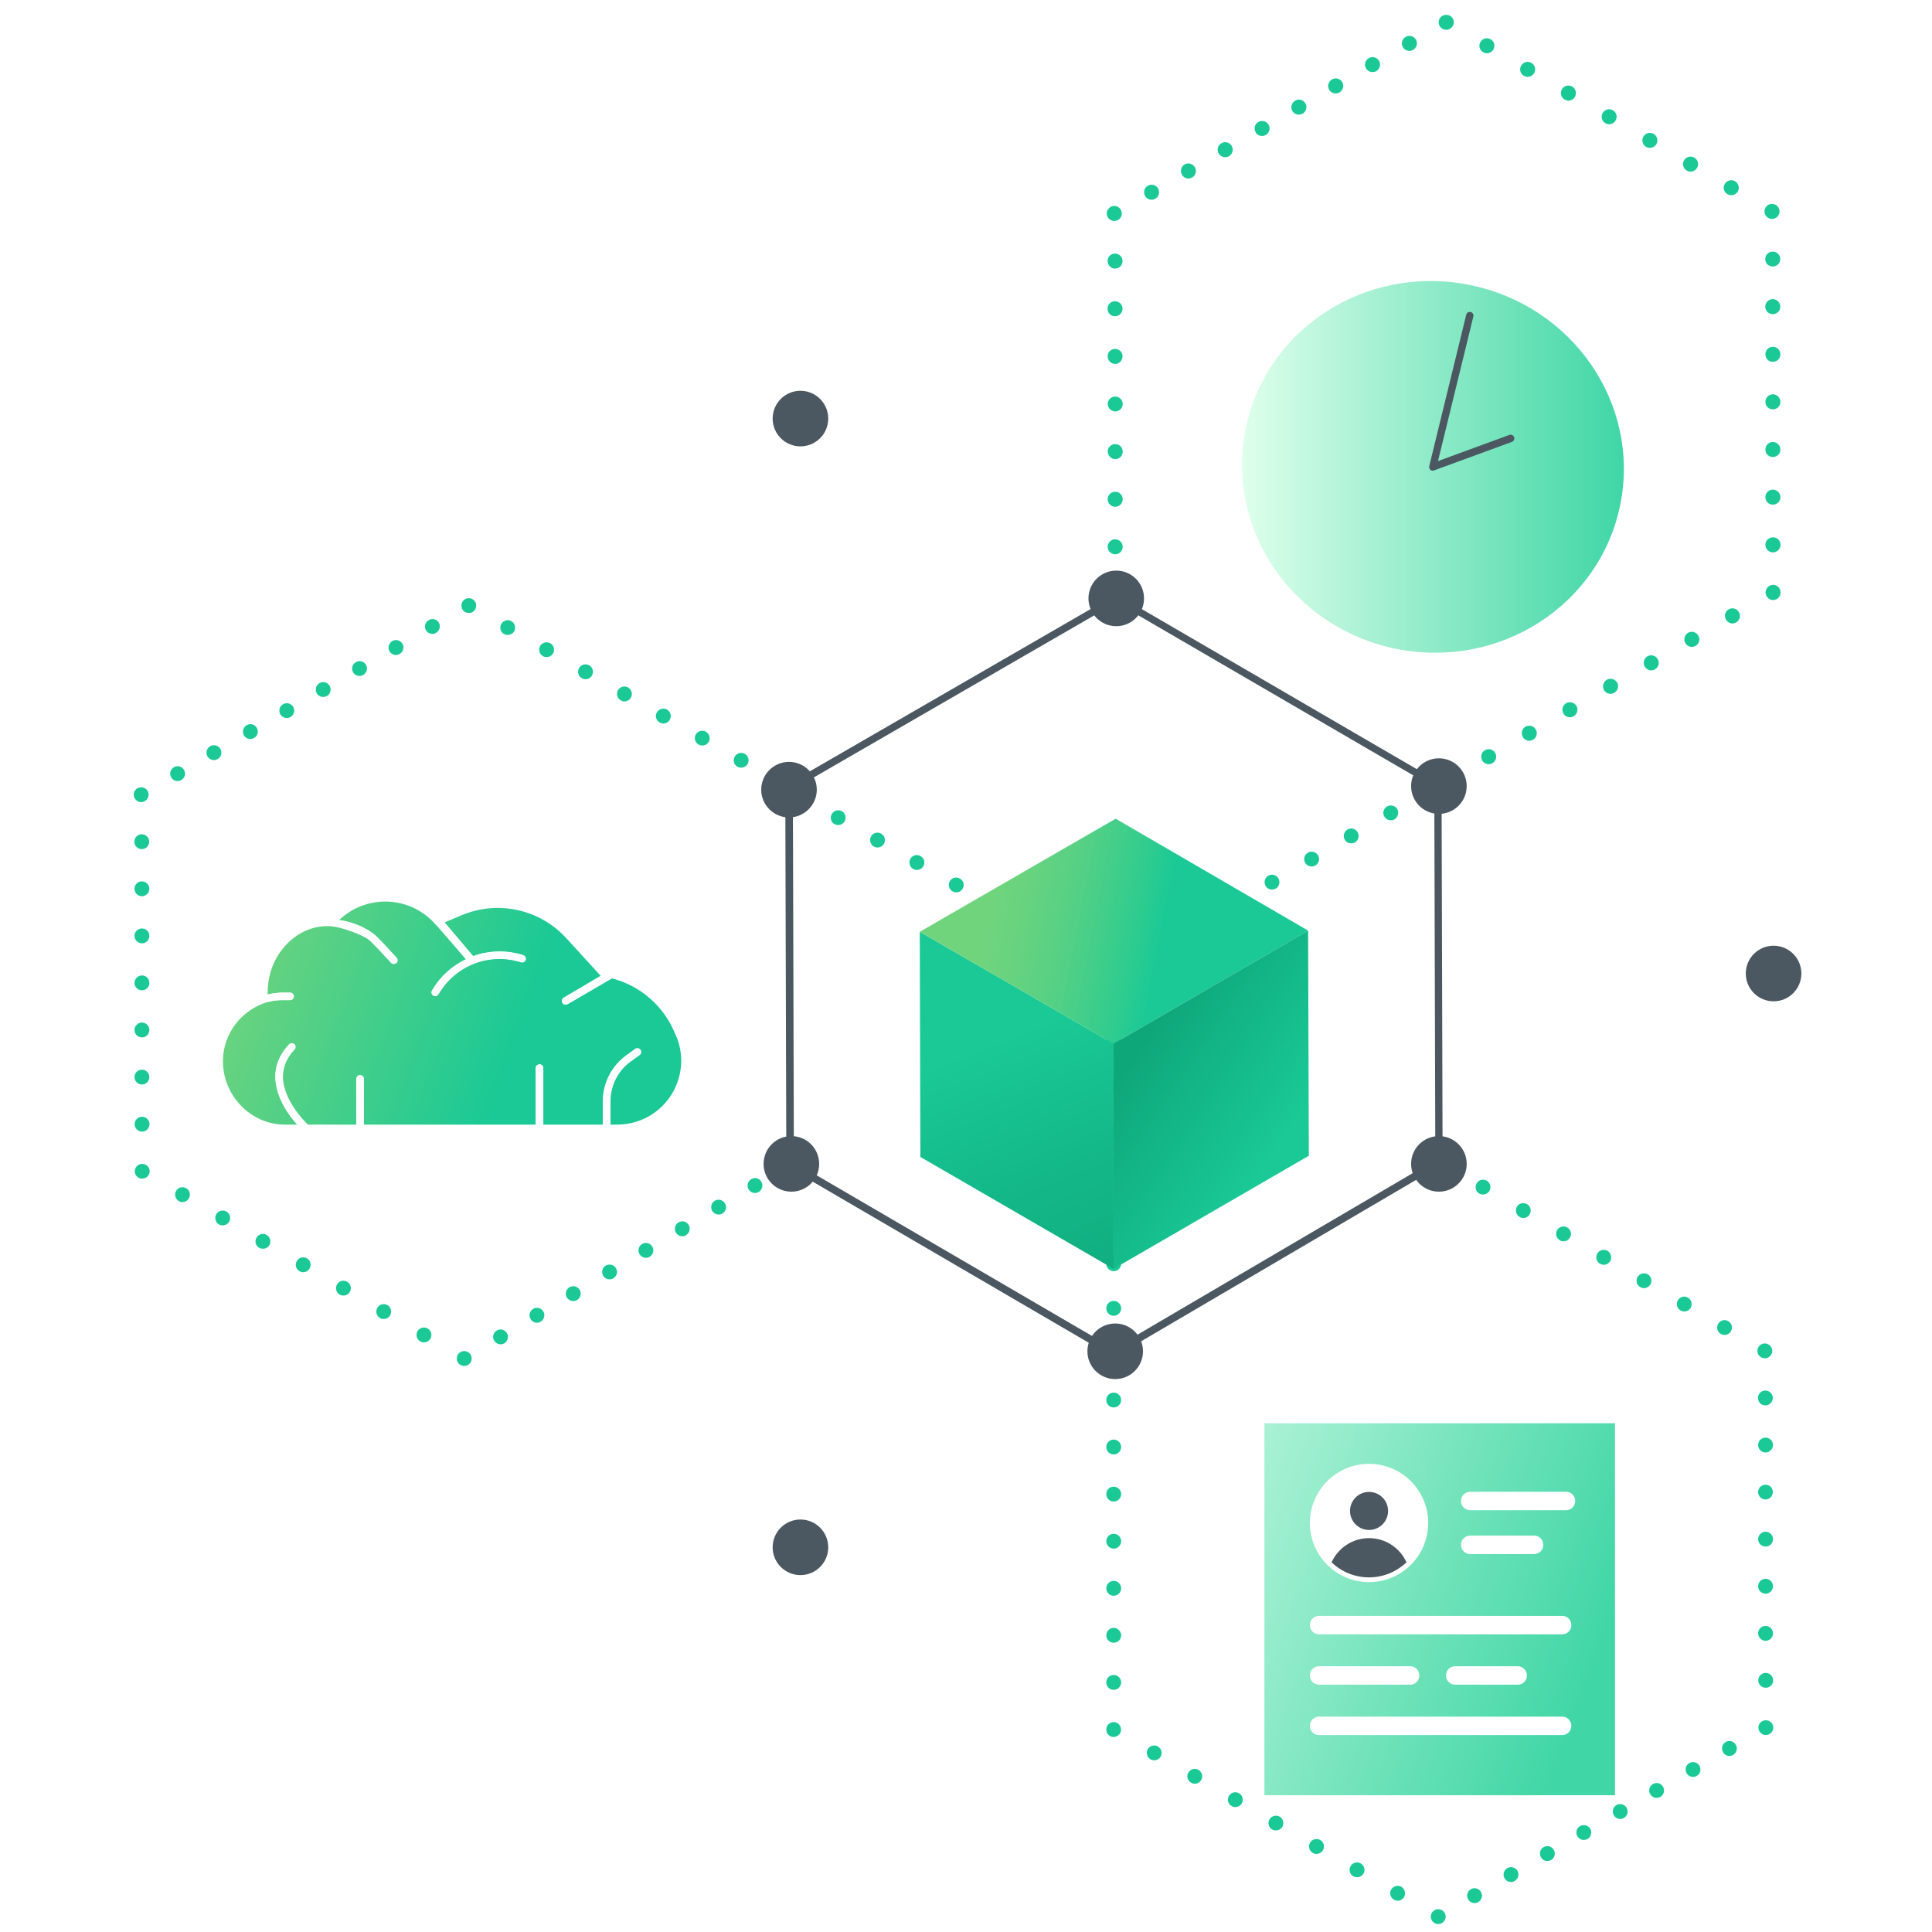 <svg width="140" height="140" viewBox="0 0 140 140" fill="none" xmlns="http://www.w3.org/2000/svg">
<path d="M103.654 57.761C103.514 57.761 103.374 57.707 103.277 57.61C103.169 57.513 103.115 57.373 103.115 57.223C103.115 57.158 103.115 57.083 103.158 57.018C103.18 56.953 103.223 56.9 103.277 56.846C103.471 56.641 103.837 56.652 104.031 56.846C104.084 56.9 104.128 56.953 104.149 57.018C104.181 57.083 104.192 57.158 104.192 57.223C104.192 57.373 104.138 57.513 104.031 57.61C103.934 57.707 103.794 57.761 103.654 57.761Z" fill="#1AC996"/>
<path d="M83.106 69.22C82.955 68.961 83.042 68.638 83.3 68.487C83.558 68.337 83.882 68.423 84.032 68.681C84.183 68.94 84.097 69.263 83.838 69.413C83.752 69.467 83.655 69.489 83.569 69.489C83.386 69.489 83.203 69.392 83.106 69.22ZM85.971 67.55C85.82 67.292 85.906 66.958 86.165 66.807C86.423 66.667 86.746 66.743 86.897 67.001C87.048 67.26 86.962 67.594 86.703 67.744C86.617 67.787 86.531 67.82 86.434 67.82C86.251 67.82 86.068 67.723 85.971 67.55ZM88.835 65.87C88.695 65.612 88.782 65.289 89.029 65.138C89.288 64.987 89.622 65.073 89.772 65.332C89.923 65.59 89.837 65.913 89.579 66.064C89.492 66.118 89.395 66.14 89.309 66.14C89.115 66.14 88.943 66.043 88.835 65.87ZM91.711 64.201C91.56 63.943 91.646 63.609 91.905 63.458C92.163 63.307 92.486 63.394 92.637 63.652C92.788 63.91 92.702 64.244 92.443 64.395C92.357 64.438 92.271 64.46 92.174 64.46C91.991 64.46 91.808 64.374 91.711 64.201ZM94.575 62.521C94.435 62.263 94.511 61.94 94.769 61.789C95.028 61.638 95.362 61.724 95.512 61.983C95.663 62.241 95.577 62.564 95.319 62.715C95.232 62.769 95.135 62.79 95.049 62.79C94.855 62.79 94.683 62.694 94.575 62.521ZM97.451 60.852C97.3 60.593 97.386 60.26 97.645 60.109C97.903 59.958 98.226 60.044 98.377 60.303C98.528 60.561 98.442 60.895 98.183 61.046C98.097 61.089 98.011 61.11 97.914 61.11C97.731 61.11 97.548 61.024 97.451 60.852ZM100.315 59.172C100.165 58.913 100.251 58.59 100.509 58.44C100.768 58.289 101.102 58.375 101.252 58.633C101.392 58.892 101.306 59.215 101.058 59.366C100.972 59.42 100.875 59.441 100.789 59.441C100.595 59.441 100.423 59.344 100.315 59.172Z" fill="#1AC996"/>
<path d="M80.704 71.158C80.554 71.158 80.424 71.104 80.317 71.007C80.263 70.953 80.231 70.9 80.198 70.835C80.177 70.76 80.166 70.695 80.166 70.62C80.166 70.48 80.22 70.34 80.317 70.243C80.521 70.049 80.877 70.049 81.081 70.243C81.178 70.34 81.243 70.48 81.243 70.62C81.243 70.695 81.221 70.76 81.2 70.835C81.168 70.9 81.124 70.953 81.081 71.007C80.984 71.104 80.844 71.158 80.704 71.158Z" fill="#1AC996"/>
<path d="M77.582 69.467C77.323 69.316 77.237 68.993 77.377 68.735C77.528 68.476 77.862 68.39 78.109 68.53C78.368 68.681 78.465 69.004 78.314 69.273C78.217 69.446 78.034 69.543 77.851 69.543C77.754 69.543 77.668 69.51 77.582 69.467ZM74.728 67.841C74.469 67.69 74.383 67.367 74.523 67.109C74.674 66.85 75.008 66.764 75.255 66.904C75.525 67.055 75.611 67.389 75.46 67.647C75.363 67.82 75.18 67.916 74.997 67.916C74.9 67.916 74.814 67.895 74.728 67.841ZM71.874 66.215C71.615 66.075 71.529 65.741 71.68 65.483C71.82 65.224 72.154 65.138 72.412 65.289C72.671 65.429 72.757 65.763 72.606 66.01C72.509 66.193 72.326 66.29 72.143 66.29C72.057 66.29 71.96 66.269 71.874 66.215ZM69.031 64.589C68.761 64.449 68.675 64.115 68.826 63.856C68.977 63.598 69.3 63.512 69.558 63.663C69.817 63.803 69.914 64.136 69.763 64.395C69.666 64.567 69.483 64.664 69.3 64.664C69.203 64.664 69.117 64.643 69.031 64.589ZM66.177 62.973C65.918 62.823 65.822 62.489 65.972 62.23C66.123 61.972 66.446 61.886 66.705 62.036C66.974 62.176 67.06 62.51 66.909 62.769C66.812 62.941 66.629 63.038 66.446 63.038C66.349 63.038 66.263 63.016 66.177 62.973ZM63.323 61.347C63.065 61.196 62.978 60.863 63.118 60.604C63.269 60.346 63.592 60.26 63.851 60.41C64.109 60.55 64.206 60.884 64.055 61.143C63.958 61.315 63.775 61.412 63.592 61.412C63.495 61.412 63.409 61.39 63.323 61.347ZM60.469 59.721C60.211 59.57 60.125 59.247 60.275 58.989C60.415 58.73 60.749 58.633 61.008 58.784C61.266 58.924 61.352 59.258 61.202 59.516C61.105 59.689 60.922 59.786 60.738 59.786C60.652 59.786 60.555 59.764 60.469 59.721Z" fill="#1AC996"/>
<path d="M57.885 58.17C57.745 58.17 57.615 58.106 57.508 58.009C57.411 57.901 57.346 57.772 57.346 57.621C57.346 57.556 57.368 57.481 57.389 57.416C57.422 57.352 57.454 57.298 57.508 57.244C57.562 57.201 57.615 57.158 57.68 57.126C57.885 57.05 58.111 57.093 58.272 57.244C58.369 57.341 58.423 57.481 58.423 57.621C58.423 57.772 58.369 57.901 58.272 58.009C58.164 58.106 58.035 58.17 57.885 58.17Z" fill="#1AC996"/>
<path d="M80.166 98.038C80.166 97.747 80.403 97.499 80.704 97.499C80.995 97.499 81.243 97.747 81.243 98.038C81.243 98.34 80.995 98.576 80.704 98.576C80.403 98.576 80.166 98.34 80.166 98.038ZM80.166 94.807C80.166 94.506 80.403 94.269 80.704 94.269C80.995 94.269 81.243 94.506 81.243 94.807C81.243 95.109 80.995 95.346 80.704 95.346C80.403 95.346 80.166 95.109 80.166 94.807ZM80.166 91.576C80.166 91.275 80.403 91.038 80.704 91.038C80.995 91.038 81.243 91.275 81.243 91.576C81.243 91.878 80.995 92.115 80.704 92.115C80.403 92.115 80.166 91.878 80.166 91.576ZM80.166 88.346C80.166 88.044 80.403 87.807 80.704 87.807C80.995 87.807 81.243 88.044 81.243 88.346C81.243 88.647 80.995 88.884 80.704 88.884C80.403 88.884 80.166 88.647 80.166 88.346ZM80.166 85.115C80.166 84.813 80.403 84.576 80.704 84.576C80.995 84.576 81.243 84.813 81.243 85.115C81.243 85.416 80.995 85.653 80.704 85.653C80.403 85.653 80.166 85.416 80.166 85.115ZM80.166 81.884C80.166 81.583 80.403 81.346 80.704 81.346C80.995 81.346 81.243 81.583 81.243 81.884C81.243 82.175 80.995 82.423 80.704 82.423C80.403 82.423 80.166 82.175 80.166 81.884ZM80.166 78.653C80.166 78.352 80.403 78.115 80.704 78.115C80.995 78.115 81.243 78.352 81.243 78.653C81.243 78.955 80.995 79.192 80.704 79.192C80.403 79.192 80.166 78.955 80.166 78.653ZM80.166 75.423C80.166 75.121 80.403 74.884 80.704 74.884C80.995 74.884 81.243 75.121 81.243 75.423C81.243 75.713 80.995 75.961 80.704 75.961C80.403 75.961 80.166 75.713 80.166 75.423ZM80.166 72.192C80.166 71.89 80.403 71.653 80.704 71.653C80.995 71.653 81.243 71.89 81.243 72.192C81.243 72.493 80.995 72.73 80.704 72.73C80.403 72.73 80.166 72.493 80.166 72.192Z" fill="#1AC996"/>
<g filter="url(#filter0_d_77_365)">
<path d="M80.694 86.946L66.694 78.836L66.651 62.521L80.694 70.63V86.946Z" fill="url(#paint0_linear_77_365)"/>
<path d="M80.694 70.63L66.651 62.521L80.844 54.326L94.791 62.435L80.694 70.63Z" fill="url(#paint1_linear_77_365)"/>
<path d="M94.79 62.435L94.844 78.75L80.694 86.946V70.63L94.79 62.435Z" fill="url(#paint2_linear_77_365)"/>
</g>
<path d="M104.935 57.077C104.859 57.077 104.794 57.056 104.728 57.034C104.652 57.001 104.597 56.968 104.543 56.914C104.445 56.816 104.39 56.674 104.39 56.532C104.39 56.391 104.445 56.249 104.543 56.14C104.695 55.988 104.935 55.944 105.142 56.031C105.208 56.053 105.262 56.097 105.317 56.14C105.371 56.195 105.404 56.249 105.436 56.325C105.458 56.391 105.48 56.456 105.48 56.532C105.48 56.674 105.425 56.816 105.317 56.914C105.262 56.968 105.208 57.001 105.142 57.034C105.077 57.056 105.001 57.077 104.935 57.077Z" fill="#1AC996"/>
<path d="M107.409 55.105C107.256 54.843 107.343 54.505 107.605 54.364C107.866 54.211 108.193 54.298 108.346 54.56C108.498 54.822 108.411 55.148 108.149 55.301C108.062 55.355 107.964 55.377 107.877 55.377C107.692 55.377 107.507 55.279 107.409 55.105ZM110.35 53.405C110.198 53.144 110.285 52.806 110.547 52.653C110.808 52.512 111.146 52.599 111.288 52.86C111.44 53.122 111.353 53.449 111.091 53.601C111.004 53.645 110.917 53.678 110.819 53.678C110.634 53.678 110.449 53.579 110.35 53.405ZM113.292 51.705C113.14 51.444 113.227 51.106 113.489 50.953C113.75 50.812 114.088 50.899 114.24 51.16C114.382 51.411 114.295 51.749 114.033 51.901C113.957 51.945 113.859 51.978 113.761 51.978C113.576 51.978 113.39 51.88 113.292 51.705ZM116.234 50.005C116.082 49.744 116.18 49.406 116.441 49.254C116.703 49.112 117.03 49.199 117.182 49.461C117.335 49.711 117.237 50.049 116.975 50.202C116.899 50.256 116.801 50.278 116.714 50.278C116.518 50.278 116.332 50.18 116.234 50.005ZM119.176 48.295C119.035 48.044 119.122 47.706 119.383 47.554C119.645 47.412 119.972 47.499 120.124 47.761C120.277 48.011 120.19 48.349 119.928 48.502C119.841 48.556 119.743 48.578 119.656 48.578C119.47 48.578 119.285 48.48 119.176 48.295ZM122.129 46.606C121.977 46.344 122.064 46.007 122.325 45.854C122.587 45.702 122.924 45.8 123.066 46.061C123.219 46.312 123.131 46.65 122.87 46.802C122.783 46.846 122.696 46.878 122.598 46.878C122.412 46.878 122.227 46.78 122.129 46.606ZM125.071 44.895C124.918 44.645 125.006 44.307 125.267 44.154C125.529 44.002 125.866 44.1 126.008 44.361C126.161 44.612 126.073 44.95 125.812 45.102C125.725 45.146 125.638 45.179 125.54 45.179C125.354 45.179 125.169 45.07 125.071 44.895Z" fill="#1AC996"/>
<path d="M128.481 43.479C128.34 43.479 128.198 43.425 128.1 43.316C128.045 43.261 128.013 43.207 127.98 43.141C127.958 43.076 127.937 43 127.937 42.934C127.937 42.793 128.002 42.651 128.1 42.542C128.154 42.498 128.209 42.455 128.274 42.422C128.481 42.335 128.71 42.389 128.874 42.542C128.972 42.651 129.026 42.782 129.026 42.934C129.026 43 129.015 43.076 128.993 43.141C128.961 43.207 128.917 43.261 128.874 43.316C128.765 43.425 128.634 43.479 128.481 43.479Z" fill="#1AC996"/>
<path d="M127.926 39.48C127.926 39.175 128.176 38.935 128.481 38.935C128.776 38.935 129.026 39.175 129.026 39.48C129.026 39.774 128.776 40.025 128.481 40.025H128.47C128.176 40.025 127.926 39.785 127.926 39.48ZM127.926 36.026C127.926 35.721 128.165 35.481 128.46 35.481C128.765 35.481 129.015 35.721 129.015 36.026C129.015 36.331 128.765 36.571 128.47 36.571C128.165 36.571 127.926 36.331 127.926 36.026ZM127.926 32.572C127.926 32.278 128.165 32.027 128.47 32.027C128.765 32.027 129.015 32.278 129.015 32.572C129.015 32.877 128.776 33.117 128.47 33.117C128.165 33.117 127.926 32.877 127.926 32.572ZM127.926 29.129C127.926 28.824 128.165 28.573 128.47 28.573C128.765 28.573 129.015 28.824 129.015 29.118C129.015 29.423 128.776 29.663 128.47 29.663C128.165 29.663 127.926 29.423 127.926 29.129ZM127.926 25.675C127.926 25.369 128.165 25.13 128.47 25.13C128.765 25.13 129.015 25.369 129.015 25.675C129.015 25.98 128.776 26.219 128.47 26.219C128.165 26.219 127.926 25.98 127.926 25.675ZM127.915 22.221C127.915 21.926 128.155 21.676 128.46 21.676C128.754 21.676 129.004 21.916 129.004 22.221C129.004 22.526 128.765 22.765 128.46 22.765C128.165 22.765 127.915 22.526 127.915 22.221ZM127.915 18.777C127.915 18.472 128.155 18.233 128.46 18.233C128.765 18.233 129.004 18.472 129.004 18.767C129.004 19.072 128.765 19.311 128.46 19.311C128.155 19.311 127.915 19.072 127.915 18.777Z" fill="#1AC996"/>
<path d="M128.405 15.868C128.264 15.868 128.122 15.803 128.024 15.705C127.915 15.607 127.86 15.465 127.86 15.323C127.86 15.171 127.926 15.029 128.024 14.931C128.165 14.779 128.416 14.735 128.612 14.822C128.688 14.844 128.743 14.888 128.797 14.931C128.895 15.04 128.95 15.171 128.95 15.323C128.95 15.389 128.95 15.465 128.906 15.53C128.885 15.596 128.841 15.65 128.797 15.705C128.688 15.803 128.558 15.868 128.405 15.868Z" fill="#1AC996"/>
<path d="M125.18 14.07C124.918 13.928 124.831 13.591 124.984 13.329C125.136 13.068 125.474 12.98 125.725 13.133C125.986 13.285 126.073 13.612 125.932 13.874C125.823 14.048 125.648 14.146 125.452 14.146C125.365 14.146 125.267 14.124 125.18 14.07ZM122.227 12.359C121.966 12.207 121.878 11.88 122.031 11.618C122.183 11.357 122.521 11.27 122.772 11.422C123.033 11.564 123.131 11.902 122.979 12.163C122.87 12.338 122.696 12.435 122.499 12.435C122.412 12.435 122.314 12.414 122.227 12.359ZM119.285 10.649C119.024 10.496 118.936 10.158 119.089 9.897C119.231 9.635 119.568 9.559 119.83 9.701C120.091 9.853 120.179 10.191 120.026 10.452C119.928 10.616 119.743 10.714 119.557 10.714C119.459 10.714 119.361 10.692 119.285 10.649ZM116.332 8.927C116.071 8.774 115.984 8.448 116.136 8.186C116.289 7.925 116.616 7.837 116.877 7.99C117.139 8.142 117.226 8.469 117.073 8.731C116.975 8.905 116.79 9.003 116.605 9.003C116.507 9.003 116.409 8.981 116.332 8.927ZM113.379 7.216C113.118 7.064 113.031 6.726 113.183 6.465C113.336 6.214 113.663 6.127 113.924 6.268C114.186 6.421 114.273 6.759 114.12 7.02C114.022 7.195 113.837 7.293 113.652 7.293C113.554 7.293 113.467 7.26 113.379 7.216ZM110.427 5.495C110.165 5.353 110.078 5.015 110.231 4.754C110.383 4.492 110.71 4.405 110.971 4.558C111.233 4.71 111.32 5.037 111.168 5.299C111.07 5.473 110.884 5.571 110.699 5.571C110.612 5.571 110.514 5.549 110.427 5.495ZM107.474 3.784C107.212 3.632 107.125 3.305 107.278 3.043C107.43 2.782 107.757 2.694 108.019 2.847C108.28 2.989 108.367 3.326 108.215 3.588C108.117 3.762 107.931 3.86 107.746 3.86C107.659 3.86 107.561 3.839 107.474 3.784Z" fill="#1AC996"/>
<path d="M104.804 2.161C104.728 2.161 104.652 2.139 104.586 2.117C104.521 2.085 104.466 2.052 104.412 1.998C104.314 1.9 104.249 1.758 104.249 1.616C104.249 1.54 104.27 1.475 104.292 1.398C104.325 1.333 104.368 1.278 104.412 1.224C104.63 1.028 104.979 1.028 105.186 1.224C105.284 1.322 105.349 1.464 105.349 1.616C105.349 1.758 105.284 1.9 105.186 1.998C105.088 2.096 104.946 2.161 104.804 2.161Z" fill="#1AC996"/>
<path d="M82.98 14.202C82.827 13.94 82.914 13.602 83.176 13.461C83.437 13.308 83.764 13.395 83.917 13.657C84.069 13.918 83.982 14.256 83.721 14.398C83.633 14.452 83.535 14.474 83.448 14.474C83.263 14.474 83.078 14.376 82.98 14.202ZM85.649 12.654C85.497 12.404 85.584 12.066 85.845 11.914C86.096 11.761 86.434 11.859 86.586 12.12C86.739 12.371 86.652 12.709 86.39 12.861C86.303 12.905 86.205 12.938 86.118 12.938C85.932 12.938 85.747 12.84 85.649 12.654ZM88.308 11.118C88.155 10.857 88.253 10.519 88.515 10.377C88.765 10.225 89.103 10.312 89.256 10.573C89.408 10.835 89.31 11.173 89.06 11.314C88.972 11.369 88.874 11.39 88.787 11.39C88.591 11.39 88.406 11.292 88.308 11.118ZM90.988 9.582C90.836 9.32 90.923 8.982 91.184 8.841C91.435 8.688 91.773 8.775 91.925 9.037C92.078 9.288 91.991 9.625 91.729 9.778C91.642 9.832 91.544 9.854 91.457 9.854C91.261 9.854 91.075 9.756 90.988 9.582ZM93.647 8.035C93.494 7.784 93.592 7.446 93.854 7.294C94.104 7.141 94.442 7.228 94.595 7.49C94.747 7.751 94.649 8.089 94.399 8.231C94.311 8.285 94.213 8.307 94.115 8.307C93.93 8.307 93.745 8.209 93.647 8.035ZM96.316 6.498C96.164 6.237 96.262 5.899 96.523 5.757C96.774 5.605 97.112 5.692 97.264 5.953C97.417 6.215 97.319 6.542 97.068 6.694C96.981 6.749 96.883 6.771 96.796 6.771C96.6 6.771 96.414 6.673 96.316 6.498ZM98.986 4.951C98.833 4.7 98.931 4.363 99.193 4.21C99.444 4.057 99.781 4.156 99.934 4.417C100.086 4.668 99.988 5.005 99.727 5.158C99.65 5.202 99.552 5.223 99.465 5.223C99.269 5.223 99.084 5.125 98.986 4.951ZM101.655 3.415C101.503 3.153 101.601 2.815 101.862 2.674C102.113 2.521 102.451 2.608 102.603 2.87C102.756 3.131 102.658 3.469 102.396 3.611C102.32 3.665 102.222 3.687 102.135 3.687C101.939 3.687 101.753 3.589 101.655 3.415Z" fill="#1AC996"/>
<path d="M80.746 16.009C80.604 16.009 80.463 15.955 80.365 15.857C80.256 15.748 80.201 15.617 80.201 15.465C80.201 15.399 80.201 15.323 80.245 15.258C80.266 15.192 80.31 15.138 80.365 15.083C80.408 15.04 80.474 14.996 80.539 14.963C80.67 14.909 80.822 14.909 80.953 14.963C81.018 14.996 81.084 15.04 81.127 15.083C81.182 15.138 81.225 15.192 81.247 15.258C81.28 15.323 81.291 15.399 81.291 15.465C81.291 15.617 81.236 15.759 81.127 15.857C81.029 15.955 80.888 16.009 80.746 16.009Z" fill="#1AC996"/>
<path d="M80.266 39.632C80.266 39.327 80.506 39.077 80.811 39.077C81.116 39.077 81.356 39.327 81.356 39.621C81.356 39.927 81.116 40.166 80.811 40.166C80.517 40.166 80.266 39.927 80.266 39.632ZM80.266 36.178C80.266 35.873 80.517 35.633 80.811 35.633C81.116 35.633 81.356 35.873 81.356 36.178C81.356 36.472 81.116 36.723 80.811 36.723C80.517 36.723 80.266 36.472 80.266 36.178ZM80.266 32.724C80.266 32.43 80.517 32.179 80.811 32.179C81.116 32.179 81.356 32.419 81.356 32.724C81.356 33.029 81.116 33.269 80.822 33.269C80.528 33.269 80.277 33.029 80.277 32.724H80.266ZM80.266 29.281C80.266 28.976 80.517 28.736 80.811 28.736C81.116 28.736 81.356 28.976 81.356 29.27C81.356 29.575 81.116 29.815 80.822 29.815C80.528 29.815 80.277 29.575 80.277 29.281H80.266ZM80.266 25.827C80.256 25.522 80.506 25.282 80.8 25.282C81.106 25.282 81.345 25.522 81.345 25.816C81.345 26.121 81.106 26.372 80.811 26.372C80.506 26.372 80.266 26.121 80.266 25.827ZM80.256 22.373C80.256 22.068 80.495 21.828 80.79 21.828C81.095 21.828 81.345 22.068 81.345 22.373C81.345 22.667 81.095 22.918 80.8 22.918C80.495 22.918 80.256 22.678 80.256 22.373ZM80.256 18.919C80.256 18.625 80.495 18.374 80.8 18.374C81.095 18.374 81.345 18.614 81.345 18.919C81.345 19.224 81.095 19.464 80.8 19.464C80.506 19.464 80.266 19.224 80.266 18.919H80.256Z" fill="#1AC996"/>
<path d="M80.855 43.631C80.779 43.631 80.713 43.609 80.648 43.588C80.582 43.555 80.517 43.511 80.474 43.468C80.365 43.359 80.31 43.228 80.31 43.075C80.31 43.01 80.31 42.934 80.354 42.868C80.375 42.803 80.419 42.749 80.474 42.694C80.517 42.651 80.582 42.607 80.648 42.574C80.844 42.487 81.084 42.542 81.236 42.694C81.345 42.792 81.4 42.934 81.4 43.075C81.4 43.228 81.345 43.359 81.236 43.468C81.138 43.566 80.996 43.631 80.855 43.631Z" fill="#1AC996"/>
<path d="M56.528 57.233C56.388 57.233 56.248 57.179 56.151 57.071C56.097 57.028 56.054 56.964 56.032 56.899C56 56.834 55.989 56.77 55.989 56.694C55.989 56.554 56.043 56.414 56.151 56.318C56.355 56.113 56.711 56.113 56.904 56.318C57.012 56.414 57.066 56.554 57.066 56.694C57.066 56.834 57.012 56.974 56.904 57.071C56.851 57.125 56.797 57.168 56.732 57.201C56.668 57.222 56.603 57.233 56.528 57.233Z" fill="#1AC996"/>
<path d="M53.437 55.564C53.178 55.413 53.092 55.079 53.243 54.821C53.383 54.573 53.717 54.476 53.975 54.627C54.234 54.777 54.32 55.1 54.18 55.359C54.072 55.531 53.889 55.628 53.706 55.628C53.62 55.628 53.523 55.607 53.437 55.564ZM50.626 53.959C50.368 53.808 50.271 53.485 50.421 53.227C50.561 52.968 50.895 52.871 51.154 53.022C51.412 53.173 51.498 53.496 51.358 53.754C51.261 53.927 51.078 54.024 50.885 54.024C50.798 54.024 50.702 54.002 50.626 53.959ZM47.804 52.354C47.546 52.214 47.449 51.88 47.6 51.622C47.751 51.364 48.074 51.277 48.332 51.417C48.591 51.568 48.688 51.891 48.537 52.15C48.44 52.322 48.257 52.43 48.074 52.43C47.977 52.43 47.891 52.397 47.804 52.354ZM44.983 50.75C44.724 50.61 44.638 50.276 44.778 50.017C44.929 49.759 45.252 49.673 45.511 49.813C45.769 49.964 45.866 50.297 45.715 50.556C45.618 50.728 45.435 50.825 45.252 50.825C45.155 50.825 45.069 50.804 44.983 50.75ZM42.161 49.145C41.903 49.005 41.817 48.671 41.957 48.413C42.108 48.154 42.441 48.068 42.7 48.208C42.958 48.359 43.044 48.693 42.894 48.951C42.797 49.124 42.614 49.221 42.431 49.221C42.334 49.221 42.248 49.199 42.161 49.145ZM39.34 47.551C39.092 47.401 38.995 47.067 39.135 46.819C39.286 46.56 39.62 46.464 39.878 46.614C40.137 46.754 40.223 47.088 40.083 47.347C39.975 47.519 39.792 47.616 39.609 47.616C39.523 47.616 39.426 47.594 39.34 47.551ZM36.518 45.947C36.271 45.796 36.174 45.462 36.325 45.214C36.475 44.956 36.798 44.859 37.057 45.01C37.315 45.16 37.401 45.484 37.261 45.742C37.164 45.914 36.981 46.011 36.788 46.011C36.701 46.011 36.605 45.99 36.518 45.947Z" fill="#1AC996"/>
<path d="M33.977 44.417C33.826 44.417 33.697 44.364 33.589 44.267C33.535 44.213 33.503 44.159 33.471 44.094C33.449 44.03 33.438 43.954 33.438 43.89C33.438 43.814 33.449 43.75 33.471 43.685C33.503 43.61 33.535 43.556 33.589 43.502C33.643 43.459 33.697 43.416 33.761 43.384C33.901 43.34 34.041 43.33 34.171 43.384C34.246 43.416 34.3 43.459 34.354 43.502C34.397 43.556 34.44 43.61 34.472 43.685C34.494 43.75 34.505 43.814 34.505 43.89C34.505 44.03 34.451 44.17 34.354 44.267C34.3 44.321 34.246 44.353 34.181 44.385C34.117 44.407 34.041 44.417 33.977 44.417Z" fill="#1AC996"/>
<path d="M12.406 56.328C12.255 56.07 12.341 55.747 12.6 55.596C12.858 55.445 13.181 55.531 13.332 55.79C13.483 56.048 13.397 56.382 13.138 56.522C13.052 56.576 12.955 56.597 12.869 56.597C12.675 56.597 12.503 56.501 12.406 56.328ZM15.034 54.81C14.883 54.551 14.98 54.217 15.238 54.067C15.497 53.927 15.82 54.013 15.971 54.271C16.122 54.53 16.025 54.853 15.777 55.004C15.691 55.047 15.594 55.079 15.508 55.079C15.314 55.079 15.142 54.982 15.034 54.81ZM17.672 53.28C17.532 53.022 17.618 52.699 17.877 52.548C18.135 52.397 18.458 52.483 18.609 52.742C18.76 53 18.674 53.334 18.415 53.474C18.329 53.528 18.232 53.55 18.146 53.55C17.952 53.55 17.78 53.453 17.672 53.28ZM20.311 51.762C20.171 51.504 20.257 51.17 20.515 51.03C20.763 50.879 21.097 50.965 21.248 51.224C21.398 51.482 21.302 51.805 21.054 51.956C20.968 52.01 20.871 52.031 20.785 52.031C20.602 52.031 20.418 51.934 20.311 51.762ZM22.949 50.233C22.809 49.974 22.895 49.651 23.154 49.501C23.401 49.35 23.735 49.436 23.886 49.694C24.037 49.953 23.94 50.287 23.692 50.437C23.606 50.48 23.509 50.502 23.423 50.502C23.229 50.502 23.046 50.405 22.949 50.233ZM25.588 48.714C25.437 48.456 25.534 48.122 25.792 47.982C26.04 47.831 26.374 47.917 26.525 48.176C26.675 48.434 26.578 48.757 26.32 48.908C26.245 48.962 26.148 48.983 26.061 48.983C25.868 48.983 25.695 48.887 25.588 48.714ZM28.226 47.196C28.075 46.937 28.172 46.603 28.431 46.453C28.689 46.302 29.012 46.399 29.163 46.647C29.314 46.905 29.217 47.239 28.958 47.39C28.883 47.433 28.786 47.465 28.7 47.465C28.506 47.465 28.323 47.368 28.226 47.196ZM30.865 45.667C30.714 45.408 30.811 45.085 31.069 44.934C31.317 44.783 31.651 44.87 31.802 45.128C31.952 45.387 31.855 45.71 31.597 45.86C31.521 45.914 31.425 45.936 31.338 45.936C31.145 45.936 30.972 45.839 30.865 45.667Z" fill="#1AC996"/>
<path d="M10.231 58.127C10.155 58.127 10.091 58.105 10.026 58.084C9.961 58.051 9.897 58.019 9.854 57.965C9.746 57.857 9.692 57.728 9.692 57.577C9.692 57.437 9.746 57.297 9.854 57.2C10.048 57.007 10.392 56.996 10.608 57.2C10.662 57.254 10.694 57.308 10.726 57.373C10.748 57.437 10.769 57.513 10.769 57.577C10.769 57.653 10.748 57.717 10.726 57.782C10.694 57.857 10.662 57.911 10.608 57.965C10.511 58.062 10.371 58.127 10.231 58.127Z" fill="#1AC996"/>
<path d="M9.757 81.464C9.757 81.162 9.994 80.925 10.295 80.925C10.586 80.925 10.834 81.162 10.834 81.453C10.834 81.754 10.597 82.002 10.295 82.002C9.994 82.002 9.757 81.754 9.757 81.464ZM9.746 78.05C9.746 77.748 9.983 77.511 10.285 77.511C10.575 77.511 10.823 77.748 10.823 78.05C10.823 78.341 10.586 78.588 10.285 78.588C9.994 78.588 9.746 78.351 9.746 78.05ZM9.746 74.636C9.746 74.345 9.994 74.097 10.285 74.097C10.586 74.097 10.823 74.334 10.823 74.636C10.823 74.938 10.586 75.174 10.285 75.174C9.994 75.174 9.746 74.938 9.746 74.636ZM9.746 71.233C9.746 70.931 9.994 70.684 10.285 70.684C10.586 70.684 10.823 70.931 10.823 71.222C10.823 71.524 10.586 71.761 10.295 71.761C9.994 71.761 9.746 71.524 9.746 71.233ZM9.746 67.819C9.746 67.517 9.994 67.281 10.285 67.281C10.586 67.281 10.823 67.517 10.823 67.808C10.823 68.11 10.586 68.358 10.295 68.358C9.994 68.358 9.746 68.11 9.746 67.819ZM9.746 64.405C9.746 64.104 9.983 63.867 10.274 63.867C10.575 63.867 10.823 64.104 10.823 64.405C10.823 64.696 10.575 64.944 10.285 64.944C9.983 64.944 9.746 64.707 9.746 64.405ZM9.735 60.991C9.735 60.701 9.972 60.453 10.263 60.453C10.565 60.453 10.812 60.69 10.812 60.991C10.812 61.293 10.565 61.53 10.274 61.53C9.972 61.53 9.735 61.293 9.735 60.991Z" fill="#1AC996"/>
<path d="M10.306 85.405C10.231 85.405 10.166 85.405 10.101 85.373C10.037 85.341 9.972 85.308 9.929 85.254C9.822 85.157 9.768 85.017 9.768 84.867C9.768 84.727 9.822 84.597 9.929 84.49C10.123 84.296 10.479 84.285 10.683 84.49C10.791 84.597 10.845 84.727 10.845 84.867C10.845 84.942 10.845 85.007 10.802 85.071C10.78 85.147 10.737 85.201 10.683 85.254C10.586 85.351 10.457 85.405 10.306 85.405Z" fill="#1AC996"/>
<path d="M30.455 97.198C30.197 97.058 30.111 96.724 30.251 96.465C30.401 96.207 30.735 96.121 30.994 96.271C31.252 96.422 31.338 96.745 31.188 97.004C31.091 97.176 30.908 97.273 30.724 97.273C30.628 97.273 30.531 97.251 30.455 97.198ZM27.537 95.507C27.278 95.356 27.192 95.022 27.343 94.774C27.483 94.516 27.817 94.43 28.075 94.57C28.334 94.721 28.42 95.054 28.269 95.313C28.172 95.485 27.989 95.582 27.806 95.582C27.709 95.582 27.623 95.561 27.537 95.507ZM24.618 93.816C24.36 93.665 24.274 93.331 24.424 93.073C24.575 92.814 24.898 92.728 25.157 92.879C25.415 93.03 25.501 93.364 25.351 93.611C25.254 93.784 25.071 93.881 24.888 93.881C24.801 93.881 24.704 93.859 24.618 93.816ZM21.7 92.114C21.441 91.964 21.355 91.641 21.506 91.382C21.657 91.124 21.991 91.037 22.249 91.188C22.497 91.339 22.583 91.662 22.432 91.921C22.335 92.093 22.163 92.19 21.969 92.19C21.883 92.19 21.786 92.168 21.7 92.114ZM18.781 90.424C18.523 90.273 18.437 89.939 18.588 89.691C18.738 89.422 19.072 89.336 19.32 89.487C19.578 89.638 19.665 89.971 19.524 90.23C19.417 90.402 19.244 90.488 19.051 90.488C18.965 90.488 18.868 90.467 18.781 90.424ZM15.863 88.722C15.615 88.582 15.529 88.248 15.669 87.99C15.82 87.731 16.154 87.645 16.412 87.796C16.671 87.947 16.757 88.27 16.606 88.528C16.498 88.701 16.326 88.797 16.132 88.797C16.046 88.797 15.949 88.776 15.863 88.722ZM12.955 87.031C12.697 86.881 12.611 86.558 12.761 86.299C12.901 86.041 13.235 85.954 13.494 86.105C13.752 86.256 13.838 86.579 13.688 86.838C13.591 87.01 13.408 87.107 13.225 87.107C13.128 87.107 13.041 87.085 12.955 87.031Z" fill="#1AC996"/>
<path d="M33.643 98.985C33.492 98.985 33.363 98.921 33.255 98.824C33.212 98.77 33.169 98.716 33.137 98.651C33.115 98.587 33.105 98.511 33.105 98.447C33.105 98.296 33.158 98.156 33.255 98.059C33.471 97.854 33.815 97.854 34.02 98.059C34.117 98.156 34.181 98.296 34.181 98.447C34.181 98.511 34.16 98.587 34.139 98.651C34.106 98.716 34.074 98.77 34.02 98.824C33.923 98.921 33.783 98.985 33.643 98.985Z" fill="#1AC996"/>
<path d="M35.808 97.144C35.657 96.896 35.743 96.562 36.001 96.411C36.249 96.261 36.583 96.347 36.734 96.605C36.885 96.853 36.798 97.187 36.551 97.338C36.465 97.391 36.368 97.413 36.271 97.413C36.088 97.413 35.915 97.316 35.808 97.144ZM38.446 95.582C38.295 95.324 38.381 95.001 38.629 94.85C38.888 94.688 39.211 94.775 39.372 95.033C39.523 95.291 39.437 95.615 39.178 95.776C39.092 95.819 39.006 95.851 38.909 95.851C38.726 95.851 38.543 95.754 38.446 95.582ZM41.074 94.021C40.923 93.762 41.009 93.428 41.268 93.278C41.526 93.127 41.849 93.213 42 93.461C42.161 93.719 42.065 94.053 41.817 94.204C41.731 94.257 41.634 94.279 41.537 94.279C41.354 94.279 41.181 94.182 41.074 94.021ZM43.712 92.448C43.561 92.19 43.637 91.867 43.895 91.705C44.154 91.565 44.488 91.641 44.638 91.899C44.789 92.157 44.703 92.481 44.444 92.631C44.358 92.685 44.261 92.707 44.175 92.707C43.992 92.707 43.809 92.621 43.712 92.448ZM46.34 90.876C46.189 90.628 46.275 90.294 46.534 90.144C46.792 89.993 47.115 90.079 47.266 90.327C47.417 90.585 47.331 90.919 47.083 91.07C46.997 91.124 46.9 91.145 46.803 91.145C46.62 91.145 46.448 91.048 46.34 90.876ZM48.978 89.314C48.828 89.067 48.914 88.733 49.161 88.582C49.42 88.421 49.754 88.507 49.904 88.765C50.055 89.024 49.969 89.347 49.711 89.508C49.624 89.551 49.538 89.584 49.441 89.584C49.258 89.584 49.075 89.487 48.978 89.314ZM51.606 87.742C51.466 87.495 51.541 87.161 51.8 87.01C52.058 86.859 52.392 86.945 52.532 87.204C52.694 87.451 52.608 87.785 52.349 87.936C52.263 87.99 52.166 88.011 52.08 88.011C51.897 88.011 51.714 87.915 51.606 87.742ZM54.245 86.181C54.094 85.922 54.18 85.599 54.438 85.448C54.686 85.287 55.02 85.373 55.171 85.631C55.321 85.89 55.235 86.213 54.988 86.374C54.901 86.418 54.804 86.45 54.708 86.45C54.525 86.45 54.341 86.353 54.245 86.181Z" fill="#1AC996"/>
<path d="M57.346 84.867C57.195 84.867 57.066 84.813 56.958 84.716C56.861 84.608 56.808 84.468 56.808 84.328C56.808 84.264 56.808 84.188 56.84 84.124C56.872 84.059 56.915 83.994 56.958 83.951C57.163 83.747 57.529 83.747 57.723 83.951C57.777 83.994 57.809 84.059 57.842 84.124C57.863 84.188 57.885 84.264 57.885 84.328C57.885 84.468 57.82 84.608 57.723 84.716C57.615 84.813 57.486 84.867 57.346 84.867Z" fill="#1AC996"/>
<path d="M80.704 98.576C80.629 98.576 80.554 98.566 80.489 98.534C80.424 98.512 80.371 98.469 80.317 98.415C80.274 98.372 80.231 98.307 80.198 98.243C80.177 98.178 80.166 98.114 80.166 98.038C80.166 97.898 80.22 97.758 80.317 97.661C80.371 97.607 80.424 97.564 80.489 97.543C80.629 97.489 80.769 97.489 80.909 97.543C80.974 97.564 81.028 97.607 81.081 97.661C81.124 97.704 81.168 97.769 81.2 97.834C81.221 97.898 81.232 97.974 81.232 98.038C81.232 98.114 81.232 98.178 81.2 98.243C81.168 98.307 81.135 98.372 81.081 98.415C81.028 98.469 80.974 98.512 80.909 98.534C80.834 98.566 80.769 98.576 80.704 98.576Z" fill="#1AC996"/>
<path d="M80.166 121.913C80.166 121.612 80.403 121.375 80.704 121.375C80.995 121.375 81.243 121.612 81.243 121.913C81.243 122.215 80.995 122.452 80.704 122.452C80.403 122.452 80.166 122.215 80.166 121.913ZM80.166 118.5C80.166 118.209 80.403 117.961 80.704 117.961C80.995 117.961 81.243 118.209 81.243 118.5C81.243 118.801 80.995 119.038 80.704 119.038C80.403 119.038 80.166 118.801 80.166 118.5ZM80.166 115.097C80.166 114.795 80.403 114.558 80.704 114.558C80.995 114.558 81.243 114.795 81.243 115.097C81.243 115.387 80.995 115.635 80.704 115.635C80.403 115.635 80.166 115.387 80.166 115.097ZM80.166 111.683C80.166 111.381 80.403 111.144 80.704 111.144C80.995 111.144 81.243 111.381 81.243 111.683C81.243 111.973 80.995 112.221 80.704 112.221C80.403 112.221 80.166 111.973 80.166 111.683ZM80.166 108.269C80.166 107.967 80.403 107.73 80.704 107.73C80.995 107.73 81.243 107.967 81.243 108.269C81.243 108.57 80.995 108.807 80.704 108.807C80.403 108.807 80.166 108.57 80.166 108.269ZM80.166 104.855C80.166 104.564 80.403 104.317 80.704 104.317C80.995 104.317 81.243 104.564 81.243 104.855C81.243 105.157 80.995 105.393 80.704 105.393C80.403 105.393 80.166 105.157 80.166 104.855ZM80.166 101.452C80.166 101.15 80.403 100.913 80.704 100.913C80.995 100.913 81.243 101.15 81.243 101.452C81.243 101.743 80.995 101.99 80.704 101.99C80.403 101.99 80.166 101.743 80.166 101.452Z" fill="#1AC996"/>
<path d="M80.704 125.866C80.629 125.866 80.554 125.866 80.489 125.823C80.424 125.801 80.371 125.758 80.317 125.704C80.263 125.65 80.231 125.597 80.198 125.532C80.177 125.467 80.166 125.403 80.166 125.327C80.166 125.187 80.22 125.047 80.317 124.95C80.468 124.8 80.704 124.746 80.909 124.832C80.974 124.853 81.028 124.897 81.081 124.95C81.178 125.047 81.232 125.187 81.232 125.327C81.232 125.403 81.232 125.467 81.2 125.532C81.168 125.597 81.135 125.661 81.081 125.704C80.974 125.812 80.844 125.866 80.704 125.866Z" fill="#1AC996"/>
<path d="M101.015 137.658C100.746 137.507 100.66 137.184 100.811 136.926C100.961 136.667 101.295 136.581 101.543 136.721C101.801 136.872 101.888 137.206 101.748 137.464C101.64 137.637 101.468 137.733 101.274 137.733C101.188 137.733 101.091 137.701 101.015 137.658ZM98.075 135.967C97.806 135.817 97.72 135.483 97.871 135.224C98.022 134.966 98.355 134.88 98.603 135.03C98.862 135.181 98.958 135.504 98.808 135.763C98.7 135.935 98.528 136.032 98.334 136.032C98.248 136.032 98.151 136.01 98.075 135.967ZM95.124 134.266C94.877 134.115 94.78 133.792 94.931 133.533C95.082 133.275 95.404 133.189 95.663 133.329C95.921 133.48 96.018 133.813 95.868 134.072C95.76 134.244 95.588 134.341 95.394 134.341C95.308 134.341 95.211 134.32 95.124 134.266ZM92.184 132.575C91.937 132.424 91.84 132.09 91.991 131.843C92.141 131.584 92.465 131.498 92.723 131.638C92.981 131.789 93.068 132.123 92.928 132.37C92.82 132.543 92.648 132.64 92.454 132.64C92.368 132.64 92.271 132.618 92.184 132.575ZM89.255 130.873C88.986 130.733 88.9 130.4 89.051 130.141C89.201 129.883 89.525 129.797 89.783 129.947C90.041 130.087 90.128 130.421 89.988 130.68C89.88 130.852 89.708 130.949 89.514 130.949C89.428 130.949 89.331 130.927 89.255 130.873ZM86.315 129.183C86.046 129.032 85.96 128.698 86.111 128.45C86.261 128.192 86.595 128.106 86.843 128.246C87.102 128.397 87.198 128.73 87.048 128.978C86.94 129.161 86.768 129.258 86.574 129.258C86.488 129.258 86.391 129.226 86.315 129.183ZM83.375 127.492C83.117 127.341 83.031 127.007 83.171 126.749C83.322 126.501 83.655 126.404 83.903 126.555C84.162 126.706 84.258 127.029 84.108 127.287C84.011 127.46 83.828 127.557 83.634 127.557C83.548 127.557 83.451 127.535 83.375 127.492Z" fill="#1AC996"/>
<path d="M104.214 139.424C104.074 139.424 103.934 139.37 103.837 139.263C103.74 139.166 103.675 139.026 103.675 138.886C103.675 138.81 103.697 138.746 103.718 138.681C103.751 138.616 103.783 138.552 103.837 138.509C103.891 138.455 103.945 138.412 104.009 138.39C104.149 138.326 104.289 138.336 104.429 138.39C104.494 138.412 104.548 138.455 104.601 138.509C104.645 138.552 104.688 138.616 104.72 138.681C104.741 138.746 104.763 138.81 104.763 138.886C104.763 139.026 104.698 139.166 104.601 139.263C104.505 139.37 104.365 139.424 104.214 139.424Z" fill="#1AC996"/>
<path d="M106.389 137.626C106.238 137.378 106.324 137.044 106.594 136.893C106.841 136.753 107.175 136.84 107.315 137.098C107.466 137.346 107.38 137.68 107.121 137.83C107.046 137.873 106.949 137.906 106.863 137.906C106.669 137.906 106.486 137.809 106.389 137.626ZM109.027 136.107C108.877 135.849 108.974 135.515 109.221 135.375C109.48 135.224 109.814 135.31 109.964 135.569C110.104 135.827 110.018 136.161 109.76 136.301C109.674 136.355 109.587 136.376 109.491 136.376C109.307 136.376 109.124 136.28 109.027 136.107ZM111.666 134.589C111.515 134.33 111.601 133.996 111.86 133.846C112.118 133.706 112.452 133.792 112.592 134.05C112.743 134.309 112.657 134.632 112.398 134.783C112.312 134.826 112.226 134.858 112.129 134.858C111.946 134.858 111.763 134.761 111.666 134.589ZM114.304 133.06C114.154 132.801 114.24 132.478 114.498 132.327C114.757 132.176 115.091 132.273 115.241 132.521C115.381 132.78 115.295 133.113 115.037 133.264C114.951 133.307 114.864 133.329 114.767 133.329C114.584 133.329 114.401 133.232 114.304 133.06ZM116.943 131.541C116.792 131.283 116.878 130.949 117.137 130.798C117.395 130.658 117.729 130.744 117.869 131.003C118.02 131.261 117.934 131.584 117.675 131.735C117.589 131.789 117.503 131.81 117.406 131.81C117.223 131.81 117.04 131.713 116.943 131.541ZM119.581 130.012C119.431 129.753 119.517 129.43 119.775 129.28C120.034 129.129 120.367 129.215 120.507 129.473C120.658 129.732 120.572 130.066 120.314 130.216C120.227 130.26 120.141 130.281 120.044 130.281C119.861 130.281 119.678 130.184 119.581 130.012ZM122.22 128.493C122.069 128.235 122.155 127.901 122.414 127.761C122.672 127.61 123.006 127.696 123.146 127.955C123.297 128.213 123.211 128.547 122.952 128.687C122.866 128.741 122.78 128.763 122.683 128.763C122.5 128.763 122.317 128.666 122.22 128.493ZM124.858 126.964C124.707 126.716 124.794 126.383 125.052 126.232C125.311 126.081 125.634 126.167 125.784 126.436C125.935 126.684 125.849 127.018 125.591 127.169C125.504 127.212 125.418 127.244 125.321 127.244C125.138 127.244 124.955 127.147 124.858 126.964Z" fill="#1AC996"/>
<path d="M127.96 125.726C127.82 125.726 127.68 125.672 127.583 125.564C127.475 125.467 127.421 125.338 127.421 125.187C127.421 125.047 127.475 124.907 127.583 124.81C127.777 124.606 128.143 124.606 128.337 124.81C128.444 124.907 128.498 125.047 128.498 125.187C128.498 125.263 128.498 125.327 128.455 125.392C128.434 125.456 128.391 125.521 128.337 125.564C128.294 125.618 128.229 125.661 128.164 125.683C128.1 125.715 128.035 125.726 127.96 125.726Z" fill="#1AC996"/>
<path d="M127.411 121.773C127.411 121.472 127.648 121.224 127.949 121.224C128.251 121.224 128.488 121.472 128.488 121.763C128.488 122.064 128.251 122.301 127.949 122.301C127.658 122.301 127.411 122.064 127.411 121.773ZM127.4 118.36C127.4 118.058 127.637 117.821 127.938 117.821C128.24 117.821 128.477 118.058 128.477 118.36C128.477 118.65 128.24 118.898 127.938 118.898C127.648 118.898 127.4 118.65 127.4 118.36ZM127.4 114.946C127.4 114.644 127.648 114.407 127.938 114.407C128.24 114.407 128.477 114.644 128.477 114.946C128.477 115.237 128.24 115.484 127.938 115.484C127.648 115.484 127.4 115.247 127.4 114.946ZM127.4 111.532C127.4 111.241 127.648 110.993 127.938 110.993C128.24 110.993 128.477 111.23 128.477 111.532C128.477 111.833 128.24 112.07 127.949 112.07C127.648 112.07 127.4 111.833 127.4 111.532ZM127.4 108.129C127.4 107.827 127.637 107.59 127.928 107.59C128.229 107.58 128.466 107.817 128.466 108.118C128.466 108.42 128.229 108.657 127.938 108.657C127.637 108.657 127.4 108.42 127.4 108.129ZM127.4 104.715C127.4 104.413 127.637 104.177 127.938 104.177C128.229 104.177 128.477 104.413 128.477 104.715C128.477 105.006 128.229 105.253 127.938 105.253H127.928C127.637 105.253 127.4 105.006 127.4 104.715ZM127.389 101.301C127.389 101 127.626 100.763 127.928 100.763C128.218 100.763 128.466 101 128.466 101.301C128.466 101.592 128.218 101.84 127.928 101.84C127.626 101.84 127.389 101.603 127.389 101.301Z" fill="#1AC996"/>
<path d="M127.884 98.426C127.744 98.426 127.604 98.372 127.507 98.264C127.454 98.221 127.411 98.167 127.389 98.092C127.357 98.038 127.346 97.963 127.346 97.887C127.346 97.747 127.4 97.607 127.507 97.51C127.551 97.457 127.615 97.424 127.68 97.392C127.809 97.338 127.96 97.338 128.089 97.392C128.154 97.424 128.218 97.457 128.261 97.51C128.358 97.607 128.423 97.747 128.423 97.887C128.423 97.963 128.423 98.027 128.38 98.092C128.358 98.167 128.315 98.221 128.261 98.264C128.218 98.318 128.154 98.361 128.089 98.394C128.024 98.415 127.96 98.426 127.884 98.426Z" fill="#1AC996"/>
<path d="M124.697 96.66C124.438 96.509 124.352 96.186 124.503 95.927C124.654 95.669 124.977 95.583 125.235 95.734C125.494 95.884 125.58 96.207 125.429 96.466C125.332 96.638 125.149 96.735 124.966 96.735C124.88 96.735 124.783 96.713 124.697 96.66ZM121.778 94.958C121.52 94.818 121.434 94.484 121.584 94.226C121.735 93.967 122.058 93.881 122.317 94.032C122.575 94.183 122.661 94.517 122.511 94.775C122.414 94.937 122.231 95.034 122.048 95.034C121.961 95.034 121.864 95.012 121.778 94.958ZM118.86 93.267C118.601 93.117 118.515 92.793 118.666 92.535C118.817 92.277 119.151 92.191 119.409 92.341C119.657 92.492 119.743 92.815 119.592 93.073C119.495 93.246 119.312 93.343 119.129 93.343C119.043 93.343 118.946 93.321 118.86 93.267ZM115.941 91.577C115.683 91.426 115.597 91.092 115.748 90.834C115.898 90.575 116.232 90.489 116.491 90.64C116.738 90.79 116.824 91.124 116.684 91.383C116.577 91.555 116.394 91.652 116.211 91.652C116.124 91.652 116.028 91.62 115.941 91.577ZM113.034 89.875C112.775 89.735 112.689 89.401 112.829 89.143C112.98 88.884 113.314 88.798 113.572 88.949C113.831 89.1 113.917 89.423 113.766 89.681C113.658 89.853 113.486 89.951 113.303 89.951C113.206 89.951 113.109 89.929 113.034 89.875ZM110.115 88.184C109.857 88.034 109.771 87.71 109.921 87.441C110.061 87.194 110.395 87.107 110.654 87.258C110.912 87.398 110.998 87.732 110.848 87.99C110.751 88.163 110.568 88.26 110.384 88.26C110.288 88.26 110.201 88.238 110.115 88.184ZM107.197 86.493C106.938 86.343 106.852 86.009 107.003 85.751C107.154 85.492 107.477 85.406 107.735 85.557C107.994 85.707 108.08 86.041 107.929 86.3C107.832 86.461 107.649 86.558 107.466 86.558C107.369 86.558 107.283 86.537 107.197 86.493Z" fill="#1AC996"/>
<path d="M104.547 84.867C104.407 84.867 104.267 84.814 104.171 84.716C104.063 84.609 104.009 84.469 104.009 84.329C104.009 84.264 104.031 84.189 104.052 84.124C104.084 84.06 104.117 83.995 104.171 83.952C104.321 83.801 104.558 83.758 104.752 83.834C104.827 83.855 104.881 83.898 104.935 83.952C105.032 84.049 105.086 84.189 105.086 84.329C105.086 84.404 105.086 84.469 105.043 84.534C105.021 84.598 104.978 84.663 104.935 84.716C104.881 84.76 104.817 84.803 104.752 84.824C104.687 84.856 104.623 84.867 104.547 84.867Z" fill="#1AC996"/>
<path d="M80.812 99.933C81.924 99.933 82.826 99.031 82.826 97.919C82.826 96.807 81.924 95.905 80.812 95.905C79.7 95.905 78.798 96.807 78.798 97.919C78.798 99.031 79.7 99.933 80.812 99.933Z" fill="#4B5861"/>
<path d="M104.268 86.353C105.38 86.353 106.282 85.452 106.282 84.34C106.282 83.227 105.38 82.326 104.268 82.326C103.156 82.326 102.254 83.227 102.254 84.34C102.254 85.452 103.156 86.353 104.268 86.353Z" fill="#4B5861"/>
<path d="M58.003 114.138C59.115 114.138 60.017 113.236 60.017 112.124C60.017 111.012 59.115 110.11 58.003 110.11C56.891 110.11 55.989 111.012 55.989 112.124C55.989 113.236 56.891 114.138 58.003 114.138Z" fill="#4B5861"/>
<path d="M128.52 72.558C129.632 72.558 130.534 71.656 130.534 70.544C130.534 69.431 129.632 68.53 128.52 68.53C127.408 68.53 126.506 69.431 126.506 70.544C126.506 71.656 127.408 72.558 128.52 72.558Z" fill="#4B5861"/>
<path d="M58.003 32.345C59.115 32.345 60.017 31.444 60.017 30.331C60.017 29.219 59.115 28.318 58.003 28.318C56.891 28.318 55.989 29.219 55.989 30.331C55.989 31.444 56.891 32.345 58.003 32.345Z" fill="#4B5861"/>
<path d="M104.268 58.978C105.38 58.978 106.282 58.077 106.282 56.964C106.282 55.852 105.38 54.95 104.268 54.95C103.156 54.95 102.254 55.852 102.254 56.964C102.254 58.077 103.156 58.978 104.268 58.978Z" fill="#4B5861"/>
<path d="M80.888 45.377C82 45.377 82.901 44.475 82.901 43.363C82.901 42.251 82 41.349 80.888 41.349C79.775 41.349 78.874 42.251 78.874 43.363C78.874 44.475 79.775 45.377 80.888 45.377Z" fill="#4B5861"/>
<path d="M80.704 98.35L80.564 98.275L56.98 84.512V84.361L56.904 56.921L57.034 56.846L80.888 43.061L104.461 56.781V56.932L104.537 84.372L104.408 84.447L80.704 98.361V98.35ZM57.518 84.2L80.704 97.726L104.009 84.049L103.934 57.072L80.898 43.664L57.454 57.212L57.529 84.189L57.518 84.2Z" fill="#4B5861"/>
<path d="M57.174 59.236C56.065 59.236 55.16 58.331 55.16 57.222C55.16 56.113 56.065 55.208 57.174 55.208C58.283 55.208 59.188 56.113 59.188 57.222C59.188 58.331 58.283 59.236 57.174 59.236Z" fill="#4B5861"/>
<path d="M57.346 86.353C58.458 86.353 59.36 85.452 59.36 84.34C59.36 83.227 58.458 82.326 57.346 82.326C56.234 82.326 55.332 83.227 55.332 84.34C55.332 85.452 56.234 86.353 57.346 86.353Z" fill="#4B5861"/>
<g filter="url(#filter1_d_77_365)">
<path d="M117.414 31.553C118.874 24.269 113.977 17.146 106.478 15.644C98.978 14.141 91.715 18.828 90.256 26.112C88.796 33.395 93.693 40.518 101.193 42.021C108.692 43.524 115.955 38.837 117.414 31.553Z" fill="url(#paint3_linear_77_365)"/>
<path d="M103.837 29.111C103.772 29.111 103.708 29.09 103.654 29.047C103.578 28.982 103.546 28.874 103.568 28.777L106.249 17.804C106.281 17.664 106.421 17.578 106.572 17.61C106.712 17.642 106.809 17.793 106.766 17.933L104.203 28.411L109.372 26.516C109.512 26.462 109.663 26.538 109.717 26.677C109.771 26.817 109.695 26.968 109.555 27.022L103.912 29.09C103.912 29.09 103.848 29.111 103.815 29.111H103.837Z" fill="#4B5861"/>
</g>
<g filter="url(#filter2_d_77_365)">
<path d="M117.029 98.135H91.624V125.09H117.029V98.135Z" fill="url(#paint4_linear_77_365)"/>
<path d="M113.486 103.099H106.529C106.166 103.099 105.872 103.393 105.872 103.756V103.778C105.872 104.141 106.166 104.435 106.529 104.435H113.486C113.849 104.435 114.143 104.141 114.143 103.778V103.756C114.143 103.393 113.849 103.099 113.486 103.099Z" fill="white"/>
<path d="M111.171 106.276H106.529C106.166 106.276 105.872 106.57 105.872 106.933V106.955C105.872 107.317 106.166 107.612 106.529 107.612H111.171C111.534 107.612 111.828 107.317 111.828 106.955V106.933C111.828 106.57 111.534 106.276 111.171 106.276Z" fill="white"/>
<path d="M113.206 112.092H95.577C95.214 112.092 94.92 112.386 94.92 112.748V112.77C94.92 113.133 95.214 113.427 95.577 113.427H113.206C113.569 113.427 113.863 113.133 113.863 112.77V112.748C113.863 112.386 113.569 112.092 113.206 112.092Z" fill="white"/>
<path d="M113.206 119.393H95.577C95.214 119.393 94.92 119.687 94.92 120.05V120.072C94.92 120.434 95.214 120.728 95.577 120.728H113.206C113.569 120.728 113.863 120.434 113.863 120.072V120.05C113.863 119.687 113.569 119.393 113.206 119.393Z" fill="white"/>
<path d="M102.189 115.742H95.577C95.214 115.742 94.92 116.036 94.92 116.399V116.421C94.92 116.784 95.214 117.078 95.577 117.078H102.189C102.552 117.078 102.846 116.784 102.846 116.421V116.399C102.846 116.036 102.552 115.742 102.189 115.742Z" fill="white"/>
<path d="M109.986 115.742H105.441C105.079 115.742 104.784 116.036 104.784 116.399V116.421C104.784 116.784 105.079 117.078 105.441 117.078H109.986C110.349 117.078 110.643 116.784 110.643 116.421V116.399C110.643 116.036 110.349 115.742 109.986 115.742Z" fill="white"/>
<path d="M99.206 109.647C101.573 109.647 103.492 107.728 103.492 105.361C103.492 102.994 101.573 101.075 99.206 101.075C96.839 101.075 94.92 102.994 94.92 105.361C94.92 107.728 96.839 109.647 99.206 109.647Z" fill="white"/>
<path d="M99.206 105.867C99.967 105.867 100.585 105.25 100.585 104.489C100.585 103.727 99.967 103.11 99.206 103.11C98.445 103.11 97.828 103.727 97.828 104.489C97.828 105.25 98.445 105.867 99.206 105.867Z" fill="#4B5861"/>
<path d="M99.206 106.459C98 106.459 96.955 107.181 96.492 108.215C97.203 108.893 98.151 109.302 99.206 109.302C100.261 109.302 101.209 108.882 101.92 108.215C101.457 107.181 100.412 106.459 99.206 106.459Z" fill="#4B5861"/>
</g>
<g filter="url(#filter3_d_77_365)">
<path d="M49.022 70.151L48.935 69.936C48.128 67.933 46.426 66.425 44.337 65.897C44.261 65.941 44.175 65.994 44.1 66.037L41.128 67.771C41.128 67.771 41.041 67.804 40.988 67.804C40.891 67.804 40.805 67.76 40.751 67.674C40.675 67.545 40.718 67.384 40.848 67.308L43.572 65.725H43.54L41.031 62.979C39.846 61.687 38.209 60.901 36.454 60.804C35.431 60.739 34.397 60.922 33.449 61.321L32.2 61.848L34.278 64.304C35.42 63.884 36.691 63.84 37.918 64.228C38.058 64.271 38.145 64.422 38.091 64.562C38.048 64.702 37.886 64.777 37.757 64.734C35.485 64.013 33.051 64.939 31.823 66.974L31.769 67.061C31.715 67.147 31.629 67.19 31.543 67.19C31.5 67.19 31.446 67.179 31.403 67.147C31.274 67.071 31.231 66.899 31.317 66.781L31.371 66.694C31.963 65.714 32.814 64.993 33.772 64.53L31.705 62.085C31.705 62.085 31.662 62.085 31.651 62.096C29.906 59.964 26.729 59.727 24.672 61.579L24.565 61.676C25.706 61.827 26.665 62.333 27.181 62.774C27.526 63.076 28.689 64.357 28.743 64.411C28.84 64.519 28.829 64.691 28.721 64.788C28.668 64.831 28.603 64.853 28.538 64.853C28.463 64.853 28.388 64.82 28.334 64.767C27.925 64.314 27.074 63.388 26.815 63.173C26.309 62.731 25.34 62.171 24.155 62.117C24.123 62.117 24.005 62.117 24.005 62.117C23.272 62.074 22.508 62.214 21.775 62.634C20.515 63.367 19.395 64.853 19.395 66.931V67.061C19.729 66.985 20.074 66.931 20.429 66.931H21.021C21.172 66.931 21.291 67.05 21.291 67.201C21.291 67.351 21.172 67.47 21.021 67.47H20.429C20.074 67.47 19.729 67.524 19.385 67.61C17.521 68.17 16.154 69.871 16.154 71.907C16.154 74.384 18.168 76.494 20.645 76.494H21.549C20.957 75.859 20.041 74.577 19.966 73.199C19.912 72.284 20.246 71.433 20.957 70.679C21.054 70.571 21.226 70.561 21.334 70.668C21.442 70.765 21.452 70.937 21.345 71.045C20.741 71.68 20.462 72.391 20.505 73.167C20.591 74.707 21.958 76.171 22.314 76.494H25.835V73.177C25.835 73.027 25.954 72.908 26.105 72.908C26.255 72.908 26.374 73.027 26.374 73.177V76.494H38.845C38.845 76.494 38.834 76.505 38.834 76.494V72.391C38.834 72.24 38.952 72.122 39.103 72.122C39.254 72.122 39.372 72.24 39.372 72.391V76.494C39.372 76.494 39.361 76.484 39.351 76.494H43.734C43.734 76.494 43.702 76.527 43.702 76.494V74.804C43.702 73.468 44.348 72.219 45.446 71.444C45.715 71.25 45.941 71.088 46.038 71.013C46.157 70.927 46.329 70.948 46.415 71.067C46.502 71.185 46.48 71.357 46.361 71.444C46.265 71.519 46.028 71.68 45.748 71.885C44.8 72.553 44.24 73.641 44.24 74.804V76.494C44.24 76.494 44.218 76.462 44.197 76.494H44.681C46.674 76.516 48.462 75.256 49.108 73.371C49.474 72.316 49.441 71.174 49.032 70.141L49.022 70.151Z" fill="url(#paint5_linear_77_365)"/>
<path d="M34.279 64.271L32.2 61.816C32.2 61.816 31.683 62.064 31.64 62.064L33.762 64.487C33.934 64.4 34.095 64.325 34.268 64.26L34.279 64.271Z" fill="white"/>
<path d="M26.815 63.163C27.074 63.389 27.914 64.304 28.334 64.756C28.388 64.81 28.463 64.843 28.538 64.843C28.603 64.843 28.668 64.821 28.721 64.778C28.829 64.681 28.84 64.509 28.743 64.401C28.689 64.347 27.526 63.055 27.181 62.764C26.675 62.322 25.706 61.816 24.564 61.666L24.005 62.129C24.564 62.129 26.32 62.732 26.837 63.173L26.815 63.163Z" fill="white"/>
<path d="M20.494 73.166C20.451 72.402 20.731 71.691 21.334 71.045C21.431 70.937 21.431 70.765 21.323 70.668C21.215 70.571 21.043 70.571 20.946 70.679C20.235 71.433 19.912 72.272 19.955 73.199C20.031 74.577 20.946 75.869 21.538 76.494H22.292C21.937 76.171 20.569 74.706 20.483 73.166H20.494Z" fill="white"/>
<path d="M31.36 66.673L31.306 66.759C31.231 66.888 31.274 67.049 31.392 67.125C31.435 67.147 31.478 67.168 31.532 67.168C31.618 67.168 31.715 67.125 31.758 67.039L31.812 66.953C33.04 64.917 35.484 63.991 37.746 64.713C37.886 64.756 38.037 64.68 38.08 64.54C38.123 64.4 38.048 64.249 37.908 64.207C36.68 63.819 35.409 63.873 34.268 64.282C34.095 64.347 33.923 64.433 33.761 64.508C32.792 64.971 31.941 65.703 31.36 66.673Z" fill="white"/>
<path d="M21.021 67.47C21.172 67.47 21.291 67.351 21.291 67.2C21.291 67.05 21.172 66.931 21.021 66.931H20.429C20.085 66.931 19.74 66.985 19.395 67.06V67.61C19.729 67.523 20.074 67.47 20.429 67.47H21.021Z" fill="white"/>
<path d="M40.751 67.663C40.804 67.749 40.891 67.792 40.988 67.792C41.031 67.792 41.084 67.782 41.128 67.76L44.1 66.026C44.175 65.983 44.261 65.94 44.337 65.886C44.294 65.876 44.251 65.854 44.208 65.843C44.1 65.822 43.626 65.714 43.551 65.692L40.858 67.286C40.729 67.362 40.686 67.523 40.761 67.652L40.751 67.663Z" fill="white"/>
<path d="M44.218 74.803C44.218 73.64 44.778 72.553 45.726 71.885C46.006 71.691 46.243 71.519 46.34 71.443C46.458 71.357 46.48 71.185 46.394 71.067C46.308 70.948 46.135 70.927 46.017 71.013C45.92 71.088 45.694 71.249 45.425 71.443C44.337 72.208 43.68 73.468 43.68 74.803V76.494C43.68 76.494 43.702 76.462 43.712 76.494H44.175C44.175 76.494 44.218 76.526 44.218 76.494V74.803Z" fill="white"/>
<path d="M26.083 72.908C25.932 72.908 25.814 73.026 25.814 73.177V76.494H26.352V73.177C26.352 73.026 26.234 72.908 26.083 72.908Z" fill="white"/>
<path d="M39.351 72.402C39.351 72.251 39.232 72.133 39.081 72.133C38.931 72.133 38.812 72.251 38.812 72.402V76.505C38.812 76.505 38.823 76.494 38.823 76.505H39.329C39.329 76.505 39.351 76.516 39.351 76.505V72.402Z" fill="white"/>
</g>
<defs>
<filter id="filter0_d_77_365" x="58.651" y="51.326" width="44.194" height="48.62" filterUnits="userSpaceOnUse" color-interpolation-filters="sRGB">
<feFlood flood-opacity="0" result="BackgroundImageFix"/>
<feColorMatrix in="SourceAlpha" type="matrix" values="0 0 0 0 0 0 0 0 0 0 0 0 0 0 0 0 0 0 127 0" result="hardAlpha"/>
<feOffset dy="5"/>
<feGaussianBlur stdDeviation="4"/>
<feComposite in2="hardAlpha" operator="out"/>
<feColorMatrix type="matrix" values="0 0 0 0 0.204 0 0 0 0 0.494 0 0 0 0 0.608 0 0 0 0.19 0"/>
<feBlend mode="normal" in2="BackgroundImageFix" result="effect1_dropShadow_77_365"/>
<feBlend mode="normal" in="SourceGraphic" in2="effect1_dropShadow_77_365" result="shape"/>
</filter>
<filter id="filter1_d_77_365" x="81.999" y="12.364" width="43.673" height="42.938" filterUnits="userSpaceOnUse" color-interpolation-filters="sRGB">
<feFlood flood-opacity="0" result="BackgroundImageFix"/>
<feColorMatrix in="SourceAlpha" type="matrix" values="0 0 0 0 0 0 0 0 0 0 0 0 0 0 0 0 0 0 127 0" result="hardAlpha"/>
<feOffset dy="5"/>
<feGaussianBlur stdDeviation="4"/>
<feComposite in2="hardAlpha" operator="out"/>
<feColorMatrix type="matrix" values="0 0 0 0 0.204 0 0 0 0 0.494 0 0 0 0 0.608 0 0 0 0.19 0"/>
<feBlend mode="normal" in2="BackgroundImageFix" result="effect1_dropShadow_77_365"/>
<feBlend mode="normal" in="SourceGraphic" in2="effect1_dropShadow_77_365" result="shape"/>
</filter>
<filter id="filter2_d_77_365" x="83.624" y="95.135" width="41.404" height="42.955" filterUnits="userSpaceOnUse" color-interpolation-filters="sRGB">
<feFlood flood-opacity="0" result="BackgroundImageFix"/>
<feColorMatrix in="SourceAlpha" type="matrix" values="0 0 0 0 0 0 0 0 0 0 0 0 0 0 0 0 0 0 127 0" result="hardAlpha"/>
<feOffset dy="5"/>
<feGaussianBlur stdDeviation="4"/>
<feComposite in2="hardAlpha" operator="out"/>
<feColorMatrix type="matrix" values="0 0 0 0 0.204 0 0 0 0 0.494 0 0 0 0 0.608 0 0 0 0.19 0"/>
<feBlend mode="normal" in2="BackgroundImageFix" result="effect1_dropShadow_77_365"/>
<feBlend mode="normal" in="SourceGraphic" in2="effect1_dropShadow_77_365" result="shape"/>
</filter>
<filter id="filter3_d_77_365" x="8.154" y="57.33" width="49.208" height="32.18" filterUnits="userSpaceOnUse" color-interpolation-filters="sRGB">
<feFlood flood-opacity="0" result="BackgroundImageFix"/>
<feColorMatrix in="SourceAlpha" type="matrix" values="0 0 0 0 0 0 0 0 0 0 0 0 0 0 0 0 0 0 127 0" result="hardAlpha"/>
<feOffset dy="5"/>
<feGaussianBlur stdDeviation="4"/>
<feComposite in2="hardAlpha" operator="out"/>
<feColorMatrix type="matrix" values="0 0 0 0 0.204 0 0 0 0 0.494 0 0 0 0 0.608 0 0 0 0.19 0"/>
<feBlend mode="normal" in2="BackgroundImageFix" result="effect1_dropShadow_77_365"/>
<feBlend mode="normal" in="SourceGraphic" in2="effect1_dropShadow_77_365" result="shape"/>
</filter>
<linearGradient id="paint0_linear_77_365" x1="72.025" y1="70.501" x2="81.889" y2="95.518" gradientUnits="userSpaceOnUse">
<stop stop-color="#1AC996"/>
<stop offset="0.36" stop-color="#14B989"/>
<stop offset="0.88" stop-color="#0EA77A"/>
</linearGradient>
<linearGradient id="paint1_linear_77_365" x1="68.783" y1="60.13" x2="96.406" y2="65.537" gradientUnits="userSpaceOnUse">
<stop offset="0.11" stop-color="#70D47D"/>
<stop offset="0.19" stop-color="#68D37F"/>
<stop offset="0.32" stop-color="#54D085"/>
<stop offset="0.47" stop-color="#32CC8E"/>
<stop offset="0.56" stop-color="#1AC996"/>
</linearGradient>
<linearGradient id="paint2_linear_77_365" x1="92.691" y1="78.039" x2="82.492" y2="71.136" gradientUnits="userSpaceOnUse">
<stop stop-color="#1AC996"/>
<stop offset="0.68" stop-color="#12B384"/>
<stop offset="1" stop-color="#0EA77A"/>
</linearGradient>
<linearGradient id="paint3_linear_77_365" x1="89.991" y1="28.842" x2="117.668" y2="28.842" gradientUnits="userSpaceOnUse">
<stop stop-color="#DEFFEC"/>
<stop offset="1" stop-color="#40D6A5"/>
</linearGradient>
<linearGradient id="paint4_linear_77_365" x1="115.705" y1="115.807" x2="75.632" y2="101.042" gradientUnits="userSpaceOnUse">
<stop stop-color="#40D6A5"/>
<stop offset="1" stop-color="#DEFFEC"/>
</linearGradient>
<linearGradient id="paint5_linear_77_365" x1="13.074" y1="62.947" x2="44.229" y2="74.384" gradientUnits="userSpaceOnUse">
<stop offset="0.11" stop-color="#70D47D"/>
<stop offset="0.76" stop-color="#1BC995"/>
<stop offset="0.78" stop-color="#1AC996"/>
</linearGradient>
</defs>
</svg>
